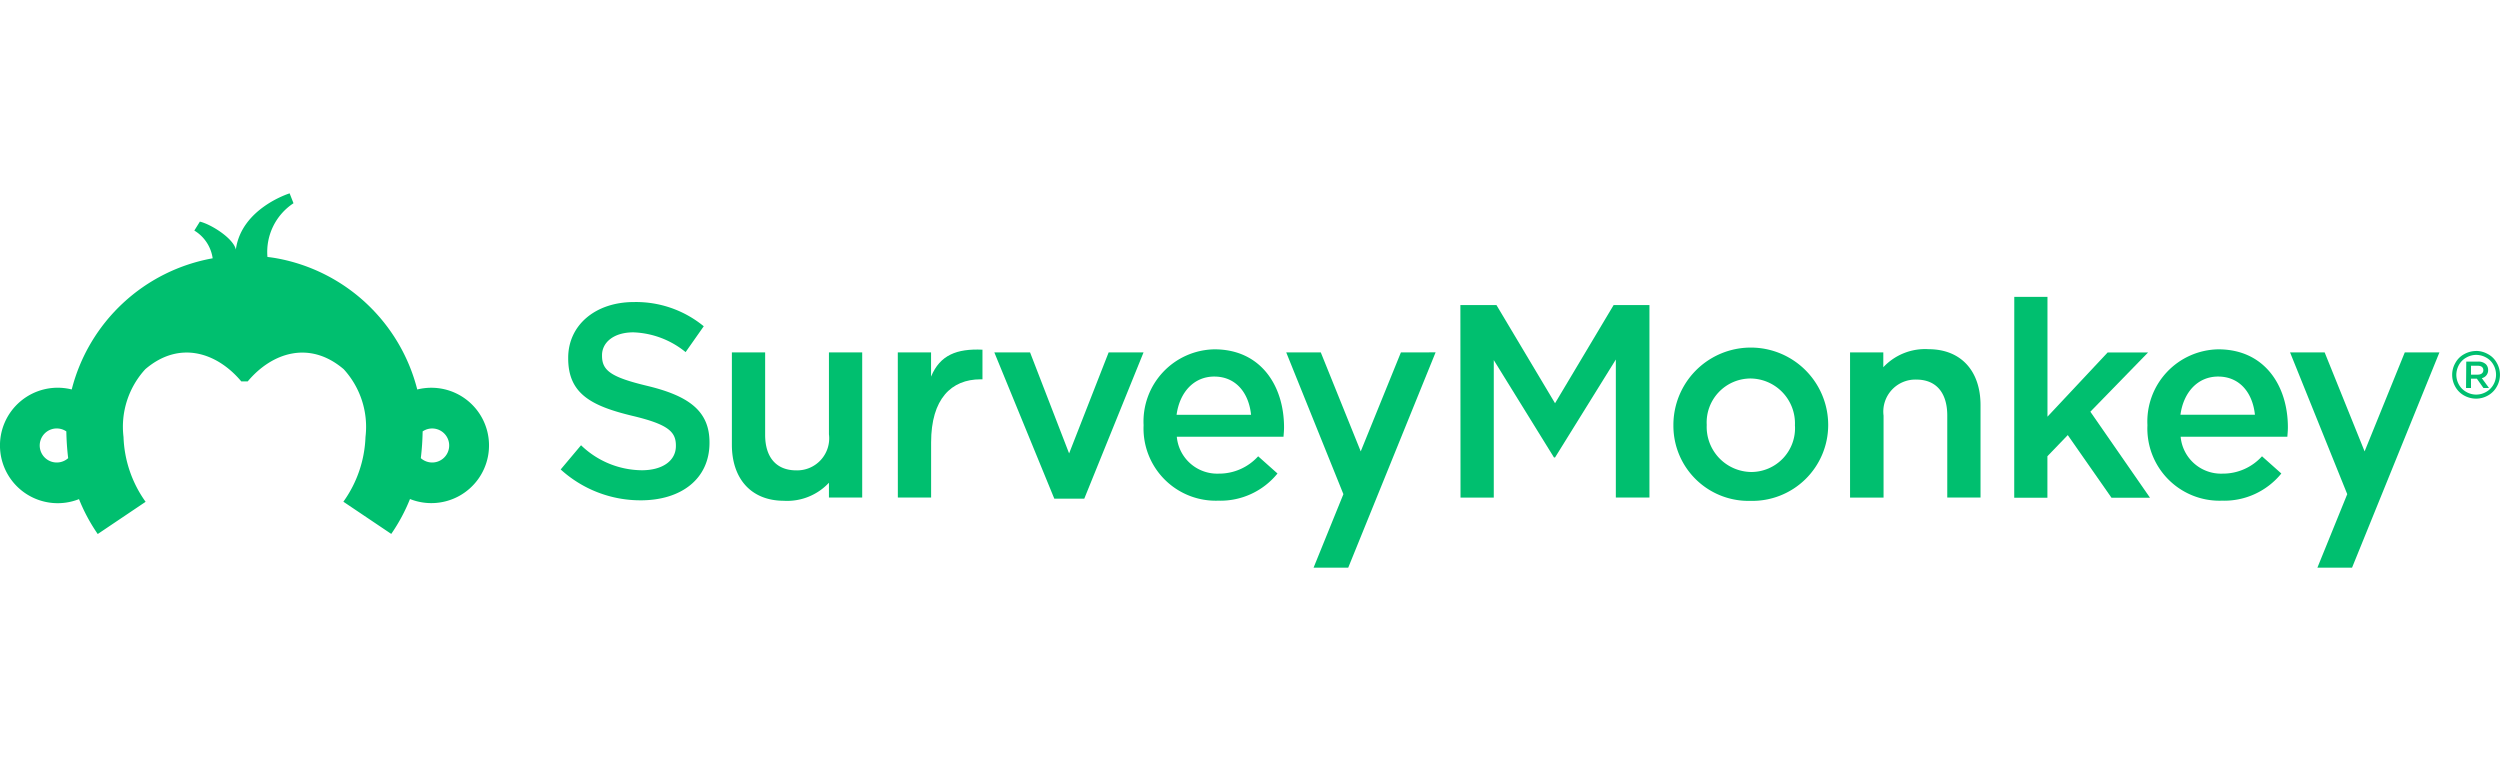 <svg xmlns="http://www.w3.org/2000/svg" xmlns:xlink="http://www.w3.org/1999/xlink" width="194" height="60" viewBox="0 0 194 60">
  <defs>
    <clipPath id="clip-monkey">
      <rect width="194" height="60"/>
    </clipPath>
  </defs>
  <g id="monkey" clip-path="url(#clip-monkey)">
    <g id="SurveyMonkey_Logo" transform="translate(0.043 15.01)">
      <g id="_Group_" data-name="&lt;Group&gt;" transform="translate(43.466 8.025)">
        <path id="_Compound_Path_" data-name="&lt;Compound Path&gt;" d="M144.72,66.3l1.58-1.879a6.868,6.868,0,0,0,4.714,1.941c1.622,0,2.646-.748,2.646-1.879v-.042c0-1.066-.6-1.641-3.371-2.3-3.179-.767-4.986-1.707-4.986-4.46v-.042c0-2.558,2.132-4.33,5.1-4.33a8.276,8.276,0,0,1,5.419,1.879l-1.408,2.006a6.779,6.779,0,0,0-4.054-1.534c-1.534,0-2.432.79-2.432,1.772v.042c0,1.151.683,1.665,3.54,2.347,3.156.767,4.8,1.918,4.8,4.372v.042c0,2.8-2.2,4.46-5.335,4.46A9.2,9.2,0,0,1,144.72,66.3Z" transform="translate(-144.72 -52.905)" fill="#00bf6f"/>
        <path id="_Compound_Path_2" data-name="&lt;Compound Path&gt;" d="M179.36,70.668V63.5h2.581v6.4c0,1.749.874,2.754,2.412,2.754a2.486,2.486,0,0,0,2.539-2.8V63.5h2.581V74.764h-2.581V73.614a4.441,4.441,0,0,1-3.521,1.4C180.833,75,179.36,73.28,179.36,70.668Z" transform="translate(-166.075 -59.189)" fill="#00bf6f"/>
        <path id="_Compound_Path_3" data-name="&lt;Compound Path&gt;" d="M212.93,63.145h2.581v1.879c.7-1.688,2.006-2.178,3.989-2.09v2.3h-.15c-2.263,0-3.835,1.511-3.835,4.9v4.272h-2.581Z" transform="translate(-186.77 -58.834)" fill="#00bf6f"/>
        <path id="_Compound_Path_4" data-name="&lt;Compound Path&gt;" d="M232.46,63.5h2.773l3.03,7.839,3.068-7.839h2.708l-4.6,11.352h-2.324Z" transform="translate(-198.809 -59.189)" fill="#00bf6f"/>
        <path id="_Compound_Path_5" data-name="&lt;Compound Path&gt;" d="M262.66,68.79v-.042a5.6,5.6,0,0,1,5.5-5.868c3.586,0,5.4,2.815,5.4,6.06,0,.234-.023.468-.042.725h-8.28a3.148,3.148,0,0,0,3.245,2.861,4.092,4.092,0,0,0,3.068-1.346l1.5,1.335a5.7,5.7,0,0,1-4.6,2.109A5.606,5.606,0,0,1,262.66,68.79ZM271,67.958c-.169-1.665-1.151-2.965-2.857-2.965-1.58,0-2.685,1.216-2.922,2.965Z" transform="translate(-217.427 -58.807)" fill="#00bf6f"/>
        <path id="_Compound_Path_6" data-name="&lt;Compound Path&gt;" d="M326.76,53.93h2.8l4.545,7.617,4.545-7.617h2.781V68.865h-2.608V58.153l-4.717,7.6h-.084l-4.671-7.555v10.67h-2.581Z" transform="translate(-256.943 -53.29)" fill="#00bf6f"/>
        <path id="_Compound_Path_7" data-name="&lt;Compound Path&gt;" d="M369.86,68.594v-.042a6.006,6.006,0,1,1,12.012-.042v.042a5.891,5.891,0,0,1-6.037,5.868,5.826,5.826,0,0,1-5.975-5.826Zm9.431,0v-.042a3.483,3.483,0,0,0-3.452-3.628,3.412,3.412,0,0,0-3.394,3.586v.042A3.5,3.5,0,0,0,375.9,72.18a3.4,3.4,0,0,0,3.394-3.586Z" transform="translate(-283.513 -58.588)" fill="#00bf6f"/>
        <path id="_Compound_Path_8" data-name="&lt;Compound Path&gt;" d="M438.824,52.26H441.4v9.3l4.671-4.986h3.137l-4.48,4.6,4.629,6.677h-2.988l-3.394-4.863-1.58,1.641v3.222H438.82Z" transform="translate(-326.025 -52.26)" fill="#00bf6f"/>
        <path id="_Compound_Path_9" data-name="&lt;Compound Path&gt;" d="M465.77,68.79v-.042a5.6,5.6,0,0,1,5.5-5.868c3.586,0,5.4,2.815,5.4,6.06,0,.234-.023.468-.042.725h-8.28a3.148,3.148,0,0,0,3.245,2.861,4.088,4.088,0,0,0,3.068-1.346l1.5,1.335a5.7,5.7,0,0,1-4.6,2.109A5.6,5.6,0,0,1,465.77,68.79Zm8.342-.832c-.169-1.665-1.151-2.965-2.857-2.965-1.58,0-2.685,1.216-2.922,2.965Z" transform="translate(-342.639 -58.807)" fill="#00bf6f"/>
        <path id="_Path_" data-name="&lt;Path&gt;" d="M269.1,32.18l-3.118,7.682-3.1-7.682H260.2l4.437,11-2.316,5.707h2.689l6.781-16.71Z" transform="translate(-203.898 -27.869)" fill="#00bf6f"/>
        <path id="_Compound_Path_10" data-name="&lt;Compound Path&gt;" d="M529.315,63.507a1.576,1.576,0,0,0-.767.2,1.453,1.453,0,0,0-.583.572,1.628,1.628,0,0,0-.207.767,1.561,1.561,0,0,0,.2.767,1.453,1.453,0,0,0,.575.571,1.534,1.534,0,0,0,1.534,0,1.45,1.45,0,0,0,.571-.571,1.561,1.561,0,0,0,0-1.534,1.415,1.415,0,0,0-.579-.571,1.6,1.6,0,0,0-.767-.2m0-.307a1.879,1.879,0,0,1,.909.242,1.669,1.669,0,0,1,.694.683,1.841,1.841,0,0,1,0,1.849,1.75,1.75,0,0,1-.687.687,1.867,1.867,0,0,1-.92.242,1.918,1.918,0,0,1-.924-.242,1.745,1.745,0,0,1-.687-.686,1.88,1.88,0,0,1-.242-.917,1.837,1.837,0,0,1,.249-.928,1.688,1.688,0,0,1,.69-.683,1.918,1.918,0,0,1,.913-.242" transform="translate(-380.656 -59.004)" fill="#00bf6f"/>
        <g id="_Group_2" data-name="&lt;Group&gt;" transform="translate(147.854 5.023)">
          <path id="_Compound_Path_11" data-name="&lt;Compound Path&gt;" d="M530.249,65.358h.924a.836.836,0,0,1,.6.207.63.63,0,0,1,.173.449h0a.621.621,0,0,1-.491.629l.56.767h-.433l-.51-.725h-.456v.725h-.384Zm.9,1.013c.261,0,.426-.138.426-.345h0c0-.222-.161-.345-.429-.345h-.529v.69Z" transform="translate(-530.23 -65.357)" fill="#00bf6f"/>
        </g>
        <path id="_Path_2" data-name="&lt;Path&gt;" d="M472.212,32.18l-3.118,7.682-3.1-7.682H463.31l4.437,11-2.317,5.707h2.689L474.9,32.18Z" transform="translate(-329.11 -27.869)" fill="#00bf6f"/>
        <path id="_Compound_Path_12" data-name="&lt;Compound Path&gt;" d="M415.725,67.187v7.168h-2.581v-6.4c-.012-1.749-.871-2.754-2.4-2.754A2.487,2.487,0,0,0,408.2,68v6.359h-2.6V63.091h2.581v1.151a4.441,4.441,0,0,1,3.521-1.4C414.241,62.853,415.725,64.56,415.725,67.187Z" transform="translate(-305.545 -58.78)" fill="#00bf6f"/>
      </g>
      <path id="_Compound_Path_13" data-name="&lt;Compound Path&gt;" d="M64.726,46.4a4.518,4.518,0,0,0-1.07.134A13.807,13.807,0,0,0,52.725,36.35c-.238-.042-.453-.073-.694-.1h0a4.522,4.522,0,0,1,2.021-4.169l-.3-.767s-3.739,1.151-4.173,4.361c-.188-.871-1.918-1.96-2.792-2.167l-.43.694a3.007,3.007,0,0,1,1.423,2.152h0A13.807,13.807,0,0,0,36.843,46.532a4.48,4.48,0,1,0,.564,8.51,13.73,13.73,0,0,0,1.454,2.708l3.716-2.5-.031-.042a9.155,9.155,0,0,1-1.684-4.986,6.611,6.611,0,0,1,1.691-5.262c2.685-2.3,5.615-1.246,7.448.947H50.5c1.833-2.194,4.76-3.237,7.448-.947a6.624,6.624,0,0,1,1.691,5.262A9.155,9.155,0,0,1,57.953,55.2l-.031.042,3.716,2.5a13.73,13.73,0,0,0,1.454-2.708A4.476,4.476,0,1,0,64.73,46.4ZM35.685,52.2a1.321,1.321,0,1,1,.74-2.412,20.073,20.073,0,0,0,.142,2.075A1.323,1.323,0,0,1,35.685,52.2Zm29.129,0a1.323,1.323,0,0,1-.882-.338,20.072,20.072,0,0,0,.142-2.075A1.32,1.32,0,1,1,64.81,52.2Z" transform="translate(-31.32 -31.32)" fill="#00bf6f"/>
    </g>
  </g>
</svg>
